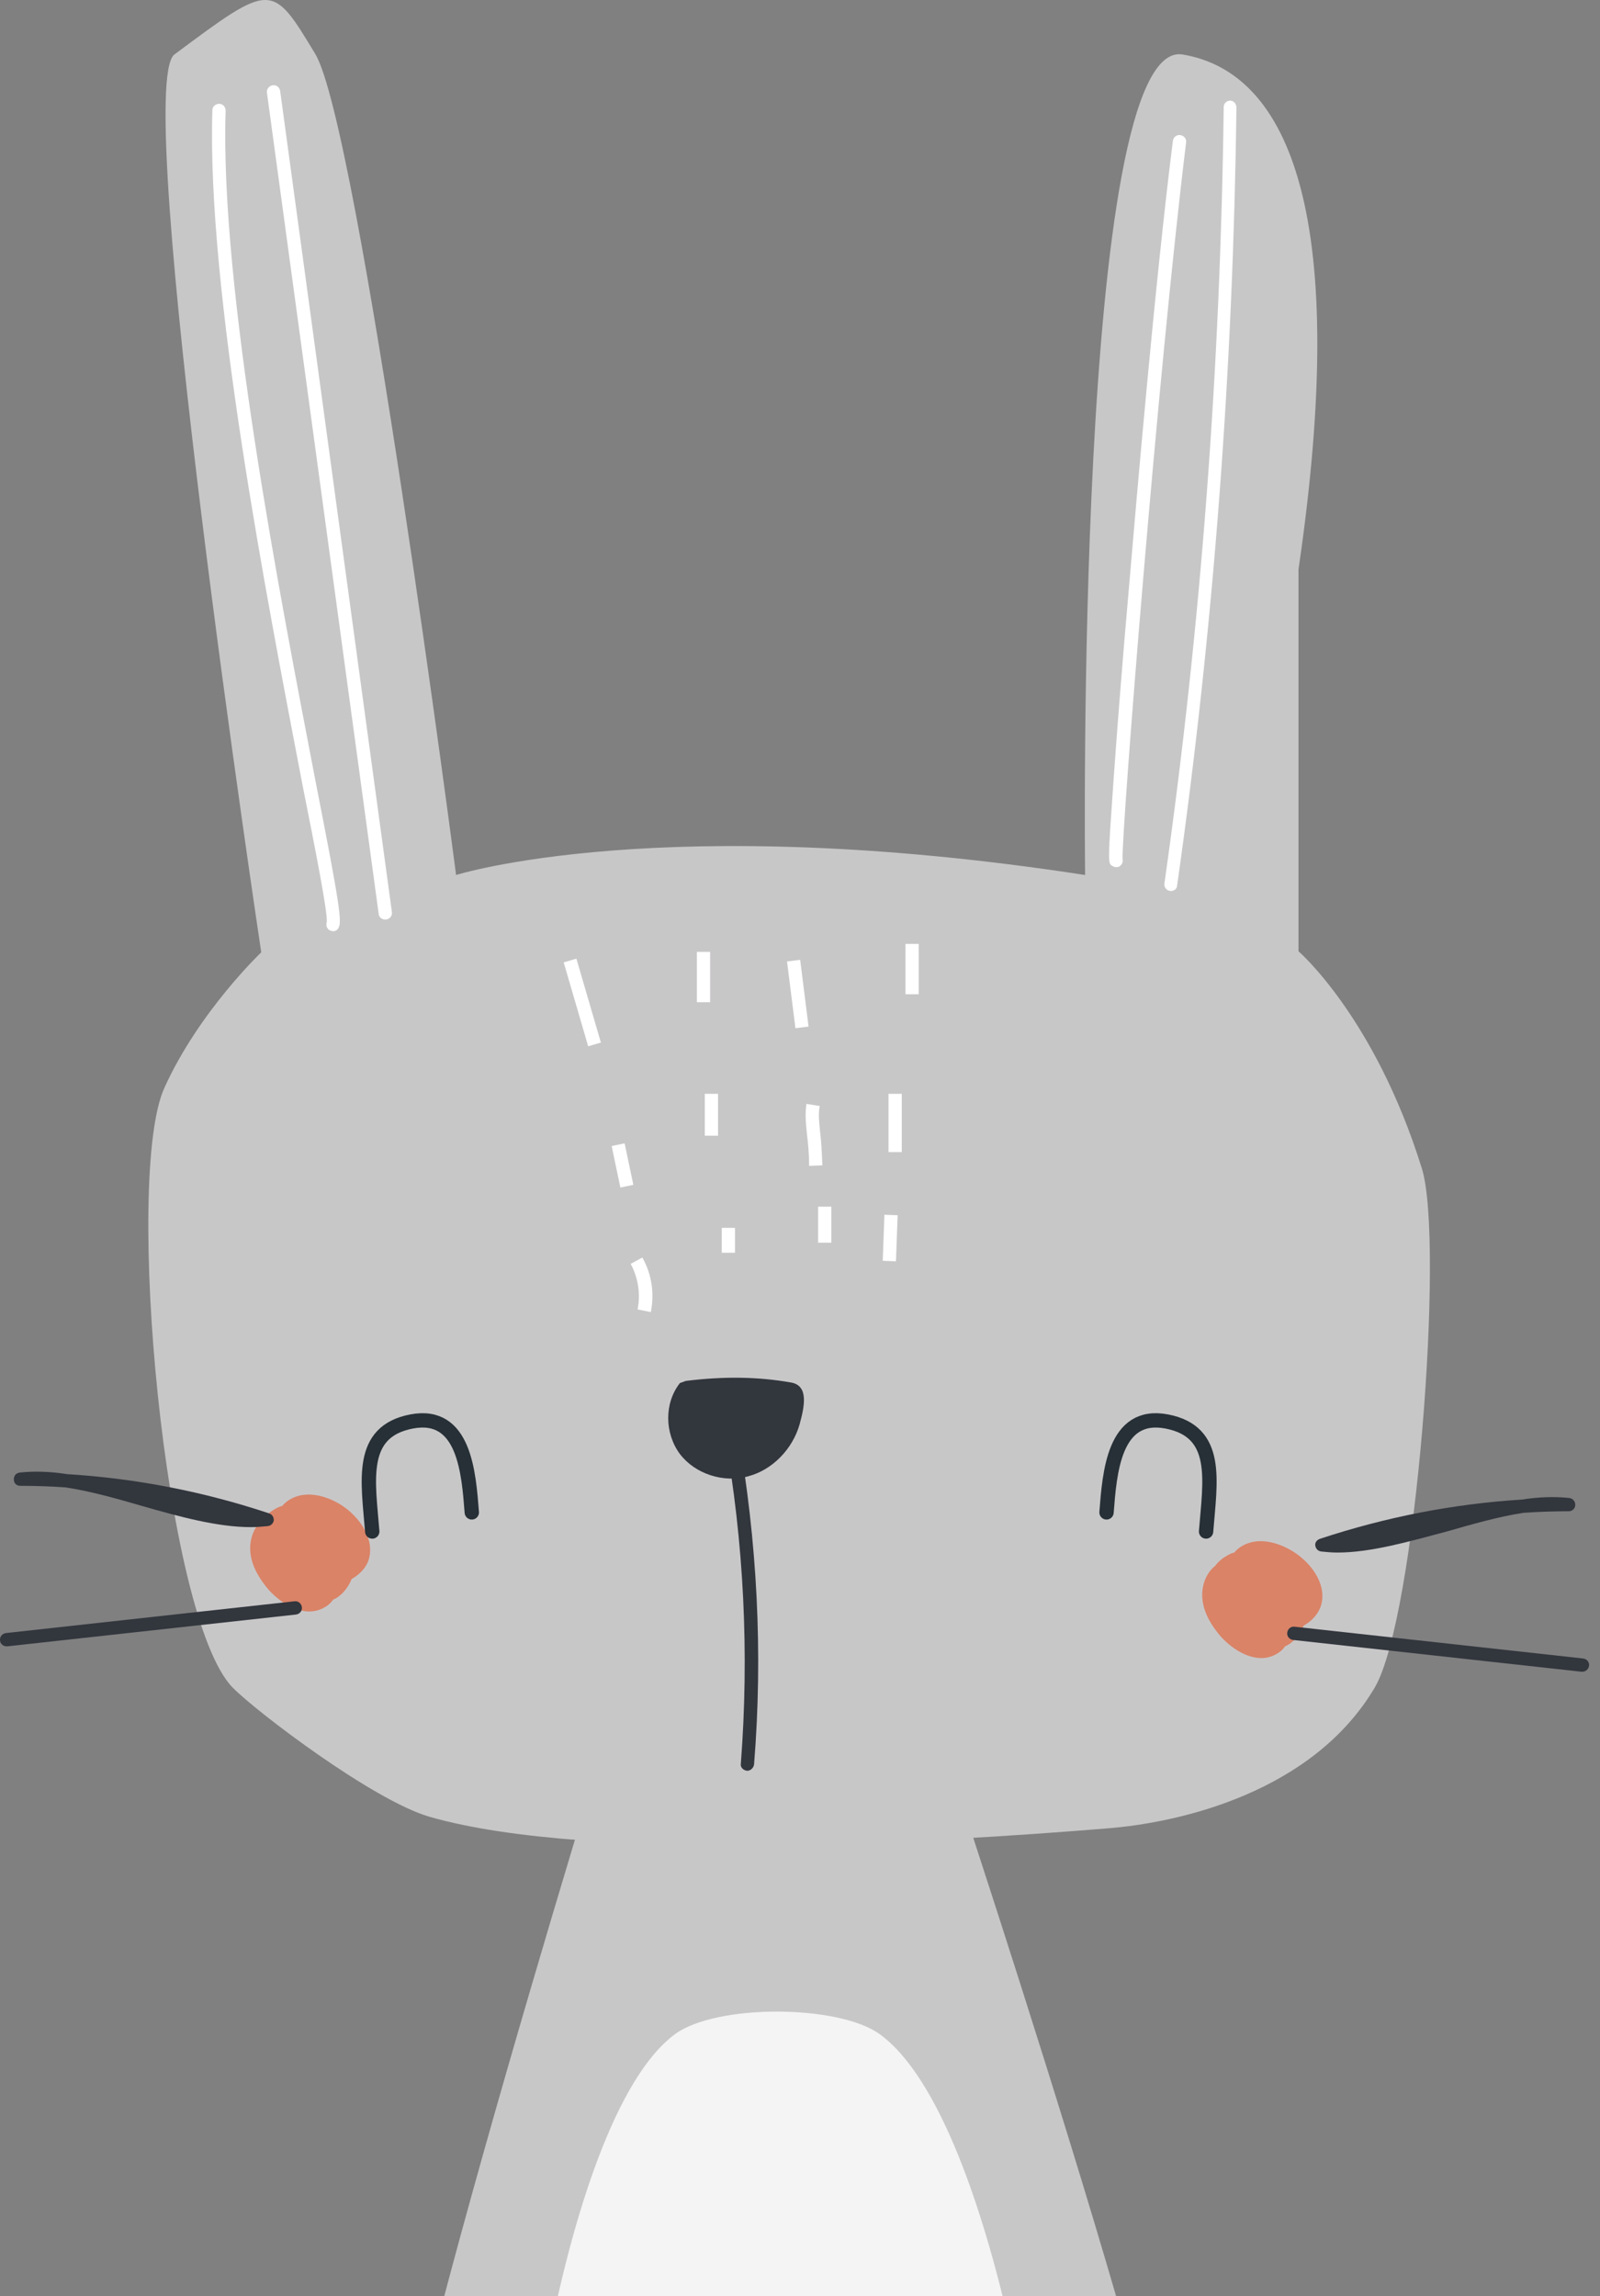 <?xml version="1.0" encoding="UTF-8"?> <svg xmlns="http://www.w3.org/2000/svg" width="145" height="208" viewBox="0 0 145 208" fill="none"><rect x="0" y="0" width="145" height="208" fill="#808080" stroke="none"/> <g clip-path="url(#clip0_306:274)"> <path d="M35.179 235.842C31.197 233.731 55.62 155.133 55.62 155.133H84.459C84.459 155.133 110.179 231.907 107.203 235.842C107.203 235.842 37.291 236.946 35.179 235.842Z" fill="#C8C7C8"></path> <path d="M48.038 236.034C45.447 234.691 50.39 192.177 61.186 184.259C64.929 181.524 75.965 181.572 79.708 184.259C90.648 192.129 96.215 233.539 94.295 236.034C94.295 236.034 49.43 236.754 48.038 236.034Z" fill="#F4F4F4"></path> <path d="M41.333 79.264C41.333 79.264 59.999 73.362 98.338 79.264C98.338 79.264 97.379 3.353 107.168 4.936C117.004 6.568 122.331 19.907 117.676 51.577V86.174C117.676 86.174 124.586 92.124 128.856 105.847C130.92 112.469 128.329 146.49 124.586 152.872C119.02 162.276 107.12 165.108 100.258 165.635C84.999 166.883 53.665 168.802 38.934 164.58C33.8 163.092 23.195 155.031 21.084 152.872C14.894 146.538 11.247 106.567 14.894 98.553C18.013 91.644 23.675 86.269 23.675 86.269C23.675 86.269 11.871 7.911 15.806 4.936C24.635 -1.637 24.635 -1.637 28.57 4.888C32.504 11.414 41.333 79.264 41.333 79.264Z" fill="#C8C7C8"></path> <path d="M71.695 125.239C68.72 124.711 65.601 124.663 62.146 125.095L61.618 125.287C60.179 127.11 60.227 129.845 61.618 131.717C63.01 133.54 65.601 134.356 67.808 133.732C70.016 133.156 71.839 131.237 72.463 129.029C72.895 127.446 73.326 125.527 71.695 125.239Z" fill="#32363D"></path> <path d="M67.713 160.411C67.713 160.411 67.665 160.411 67.713 160.411C67.329 160.363 67.089 160.075 67.137 159.787C67.905 149.807 67.425 139.73 65.65 129.845C65.602 129.509 65.794 129.221 66.13 129.125C66.466 129.077 66.754 129.269 66.85 129.605C68.625 139.586 69.153 149.759 68.337 159.835C68.289 160.171 68.001 160.411 67.713 160.411Z" fill="#32363D"></path> <path d="M30.189 84.356C30.093 84.356 29.949 84.308 29.853 84.261C29.613 84.117 29.517 83.781 29.613 83.541C29.709 82.725 28.653 77.303 27.406 71.065C24.191 54.27 18.721 26.2 19.248 9.981C19.248 9.645 19.536 9.405 19.872 9.405C20.208 9.405 20.448 9.693 20.448 10.029C19.92 26.104 25.39 54.078 28.605 70.825C30.813 82.053 31.005 83.541 30.669 84.069C30.573 84.261 30.381 84.356 30.189 84.356Z" fill="white"></path> <path d="M34.892 83.301C34.604 83.301 34.316 83.061 34.316 82.773L24.192 8.398C24.144 8.062 24.384 7.774 24.72 7.726C25.055 7.678 25.343 7.918 25.391 8.254L35.516 82.629C35.564 82.965 35.324 83.253 34.988 83.301C34.94 83.301 34.94 83.301 34.892 83.301Z" fill="white"></path> <path d="M101.109 78.55C101.013 78.55 100.917 78.502 100.821 78.454C100.389 78.214 100.389 78.214 100.917 70.633C101.252 65.93 101.732 59.74 102.308 53.263C102.98 45.393 104.659 25.72 106.291 12.764C106.339 12.428 106.627 12.188 106.963 12.236C107.298 12.284 107.538 12.572 107.49 12.908C104.899 34.021 101.636 75.479 101.732 77.782C101.78 78.022 101.732 78.262 101.492 78.454C101.396 78.55 101.252 78.55 101.109 78.55Z" fill="white"></path> <path d="M106.147 80.71C106.1 80.71 106.1 80.71 106.052 80.71C105.716 80.662 105.476 80.374 105.524 80.038C108.835 56.813 110.61 33.157 110.898 9.693C110.898 9.357 111.186 9.117 111.474 9.117C111.81 9.117 112.05 9.405 112.05 9.741C111.762 33.253 109.986 56.957 106.675 80.23C106.675 80.47 106.435 80.71 106.147 80.71Z" fill="white"></path> <path d="M30.909 136.323C29.517 135.459 27.694 134.98 26.254 135.843C26.014 135.987 25.774 136.179 25.582 136.419C25.342 136.467 25.151 136.563 24.91 136.707C24.479 136.947 24.143 137.235 23.855 137.619C22.943 138.338 22.559 139.586 22.703 140.738C22.847 141.937 23.519 143.041 24.335 144.001C25.582 145.392 27.598 146.544 29.277 145.68C29.661 145.488 29.949 145.248 30.189 144.912C30.956 144.576 31.532 143.857 31.868 143.041C32.54 142.657 33.068 142.129 33.356 141.457C34.075 139.538 32.636 137.427 30.909 136.323Z" fill="#DA8367"></path> <path d="M117.184 140.546C115.792 139.682 113.969 139.202 112.529 140.066C112.29 140.21 112.05 140.402 111.858 140.642C111.618 140.69 111.426 140.786 111.186 140.93C110.754 141.17 110.418 141.457 110.13 141.841C109.219 142.561 108.835 143.809 108.979 144.96C109.123 146.16 109.794 147.264 110.61 148.223C111.858 149.615 113.873 150.766 115.552 149.903C115.936 149.711 116.224 149.471 116.464 149.135C117.232 148.799 117.808 148.079 118.144 147.264C118.815 146.88 119.343 146.352 119.631 145.68C120.399 143.761 118.959 141.649 117.184 140.546Z" fill="#DA8367"></path> <path d="M121.214 140.642C120.686 140.642 120.206 140.594 119.727 140.546C119.439 140.498 119.247 140.306 119.199 140.018C119.151 139.73 119.343 139.49 119.631 139.394C125.581 137.427 131.723 136.227 137.913 135.844C139.4 135.604 140.888 135.556 142.231 135.7C142.567 135.748 142.759 136.036 142.759 136.323C142.759 136.659 142.471 136.899 142.183 136.899C140.792 136.899 139.448 136.947 138.057 137.043C135.849 137.379 133.498 138.051 131.147 138.723C127.74 139.634 124.237 140.642 121.214 140.642Z" fill="#32363D"></path> <path d="M143.384 151.438H143.336L117.184 148.559C116.848 148.511 116.609 148.223 116.657 147.887C116.704 147.552 116.992 147.312 117.328 147.36L143.48 150.239C143.816 150.287 144.055 150.575 144.007 150.91C143.959 151.198 143.72 151.438 143.384 151.438Z" fill="#32363D"></path> <path d="M22.751 138.339C19.68 138.339 16.225 137.379 12.866 136.419C10.563 135.748 8.164 135.076 5.956 134.74C4.613 134.644 3.221 134.596 1.83 134.596C1.494 134.596 1.254 134.356 1.254 134.02C1.254 133.684 1.446 133.444 1.782 133.396C3.125 133.252 4.565 133.3 6.1 133.54C12.338 133.924 18.48 135.124 24.382 137.091C24.67 137.187 24.814 137.427 24.814 137.715C24.766 138.003 24.574 138.195 24.286 138.243C23.806 138.291 23.279 138.339 22.751 138.339Z" fill="#32363D"></path> <path d="M0.582 149.135C0.294 149.135 0.006 148.895 0.006 148.607C-0.042 148.271 0.198 147.983 0.534 147.935L26.685 145.056C27.021 145.008 27.309 145.248 27.357 145.584C27.405 145.92 27.165 146.208 26.829 146.256L0.678 149.135C0.63 149.135 0.582 149.135 0.582 149.135Z" fill="#32363D"></path> <path d="M52.236 86.843L51.084 87.179L53.304 94.779L54.456 94.443L52.236 86.843Z" fill="white"></path> <path d="M56.606 103.571L55.432 103.818L56.222 107.575L57.396 107.328L56.606 103.571Z" fill="white"></path> <path d="M58.98 118.857L57.78 118.617C58.068 117.225 57.828 115.738 57.156 114.49L58.212 113.915C59.076 115.45 59.316 117.177 58.98 118.857Z" fill="white"></path> <path d="M64.354 86.228H63.154V90.786H64.354V86.228Z" fill="white"></path> <path d="M65.073 99.087H63.873V102.878H65.073V99.087Z" fill="white"></path> <path d="M66.608 111.228H65.408V113.483H66.608V111.228Z" fill="white"></path> <path d="M72.514 86.947L71.324 87.097L72.086 93.144L73.276 92.994L72.514 86.947Z" fill="white"></path> <path d="M73.325 105.613C73.325 104.462 73.229 103.55 73.133 102.782C73.037 101.774 72.941 100.959 73.085 99.999L74.285 100.191C74.141 100.959 74.237 101.678 74.333 102.638C74.429 103.406 74.477 104.318 74.525 105.565L73.325 105.613Z" fill="white"></path> <path d="M83.258 85.508H82.059V90.066H83.258V85.508Z" fill="white"></path> <path d="M81.723 99.087H80.523V104.366H81.723V99.087Z" fill="white"></path> <path d="M80.15 110.041L79.998 114.213L81.197 114.256L81.348 110.085L80.15 110.041Z" fill="white"></path> <path d="M75.342 109.308H74.143V112.571H75.342V109.308Z" fill="white"></path> <path d="M42.756 137.003C42.478 133.462 42.105 127.846 37.294 128.769C32.482 129.692 33.376 134.168 33.734 138.734" stroke="#263036" stroke-width="1.3" stroke-linecap="round"></path> <path d="M100.279 137.003C100.557 133.462 100.93 127.846 105.741 128.769C110.553 129.692 109.659 134.168 109.301 138.734" stroke="#263036" stroke-width="1.3" stroke-linecap="round"></path> </g> <defs> <clipPath id="clip0_306:274"> <rect width="145" height="208" fill="white"></rect> </clipPath> </defs> </svg> 